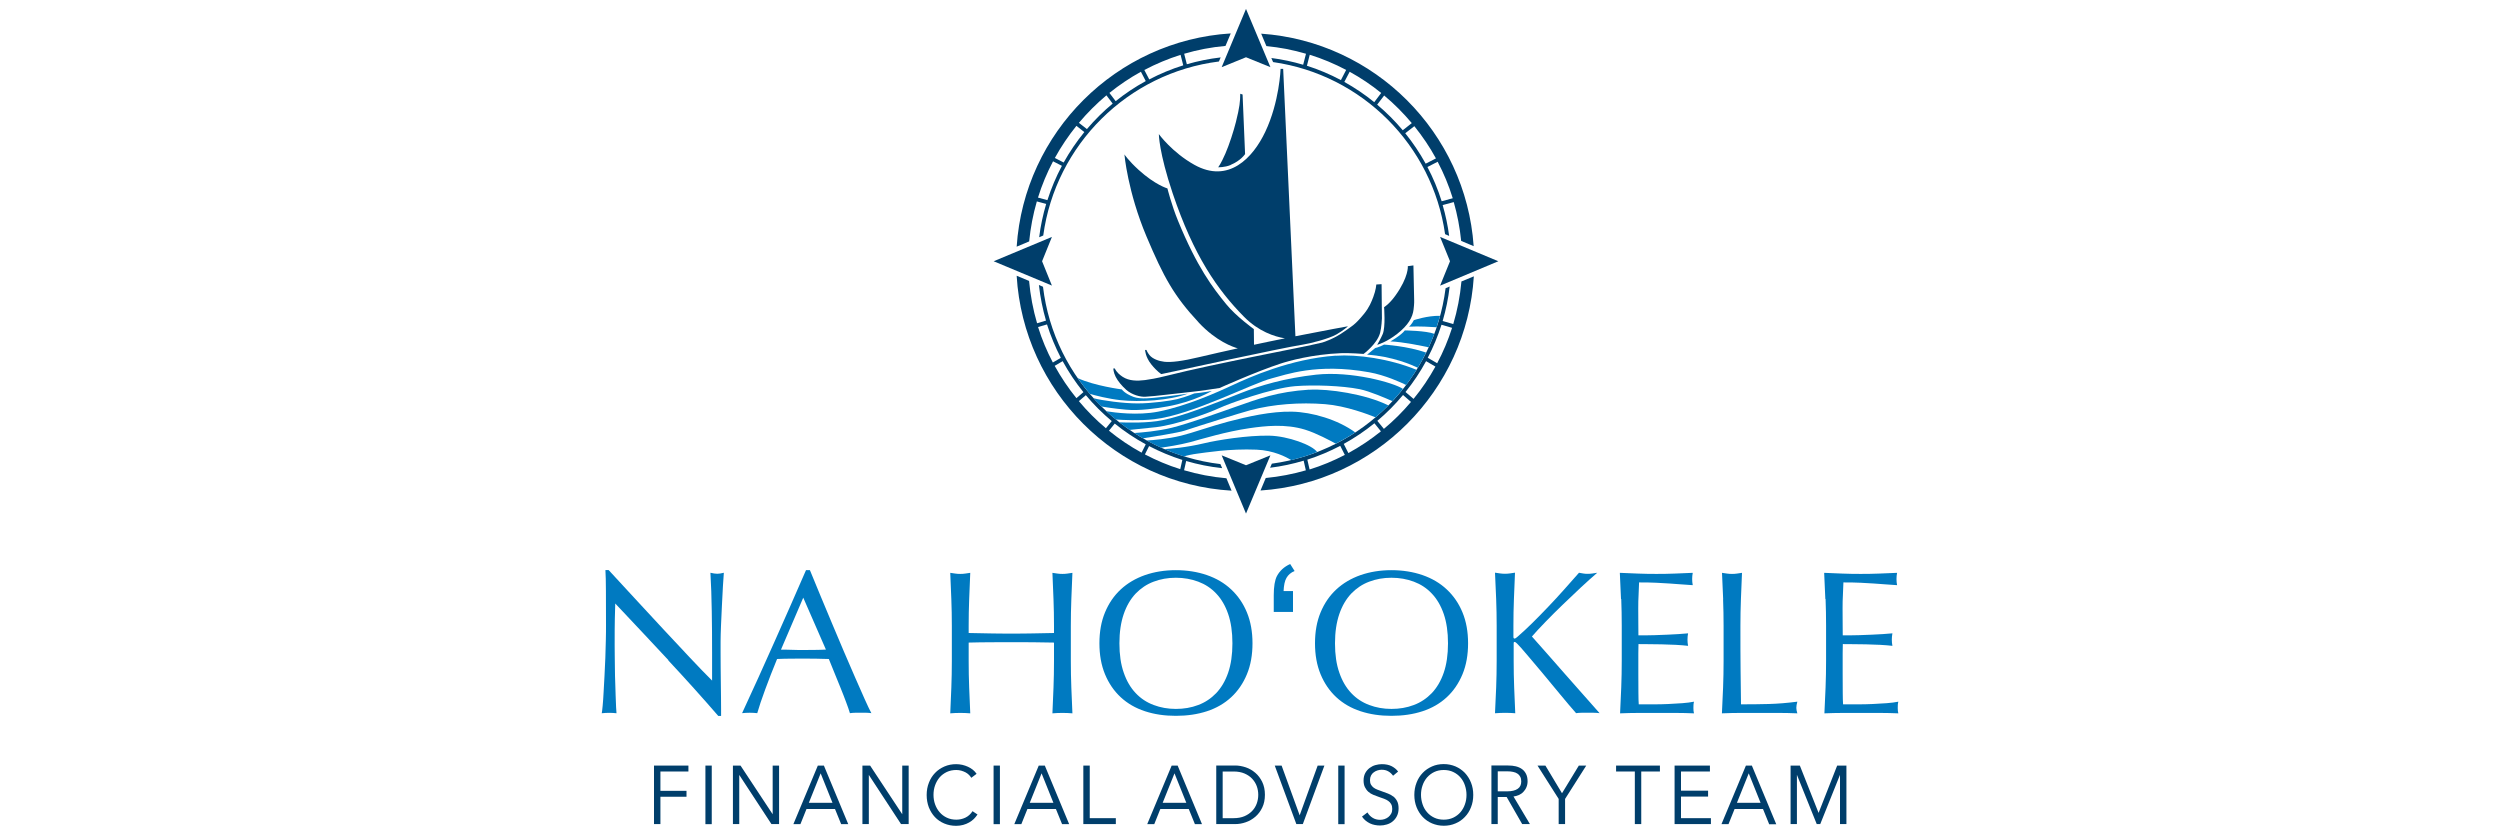 <?xml version="1.0" encoding="UTF-8" standalone="no"?>
<svg xmlns="http://www.w3.org/2000/svg" id="Layer_1" viewBox="0 0 300 100">
  <defs>
    <style>.cls-1{fill:#003e6b;}.cls-2{fill:#007ac1;}</style>
  </defs>
  <path class="cls-1" d="M175.37,33.79c-.16,1.76-.49,3.46-.98,5.1l-1.27-.37c.39-1.34.68-2.72.84-4.14l-.49.21c-1.37,10.9-9.98,19.58-20.85,21.05l-.21.49c1.38-.17,2.73-.46,4.03-.85l.26,1.16c-1.55.45-3.16.76-4.81.92l-.63,1.5c13.74-.91,24.74-11.95,25.6-25.7l-1.5.62ZM157.15,56.33l-.27-1.17c1.37-.44,2.69-1,3.95-1.66l.55,1.09c-1.35.7-2.76,1.29-4.24,1.75ZM161.8,54.36l-.55-1.09c1.3-.72,2.54-1.55,3.68-2.48l.78.97c-1.22.98-2.53,1.86-3.91,2.61ZM166.07,51.47l-.79-.97c1.12-.94,2.15-1.98,3.08-3.1l.96.83c-.99,1.17-2.08,2.26-3.26,3.24ZM169.63,47.87l-.97-.83c.93-1.15,1.76-2.39,2.47-3.7l1.12.65c-.76,1.37-1.63,2.67-2.62,3.87ZM172.46,43.59l-1.13-.66c.66-1.26,1.21-2.59,1.65-3.96l1.27.37c-.47,1.48-1.07,2.9-1.79,4.25Z"/>
  <path class="cls-1" d="M123.5,28.98c.16-1.65.47-3.26.92-4.81l1.12.3c-.38,1.29-.67,2.63-.84,4l.49-.21c1.47-10.89,10.16-19.51,21.08-20.88l.21-.49c-1.39.16-2.75.44-4.06.82l-.32-1.26c1.6-.47,3.26-.79,4.96-.94l.63-1.5c-13.74.86-24.78,11.86-25.69,25.59l1.5-.63ZM141.67,6.58l.32,1.26c-1.42.44-2.78,1.01-4.08,1.69l-.59-1.13c1.38-.73,2.84-1.34,4.35-1.82ZM136.91,8.61l.58,1.12c-1.28.7-2.48,1.5-3.61,2.41l-.75-.99c1.18-.95,2.44-1.8,3.78-2.54ZM132.77,11.44l.75.99c-1.12.93-2.15,1.95-3.09,3.06l-.96-.75c1-1.19,2.11-2.3,3.3-3.3ZM129.17,15.1l.95.75c-.93,1.14-1.76,2.36-2.48,3.65l-1.06-.54c.75-1.37,1.62-2.65,2.59-3.86ZM126.37,19.36l1.06.54c-.7,1.31-1.28,2.69-1.74,4.12l-1.13-.31c.47-1.52,1.08-2.97,1.81-4.36Z"/>
  <path class="cls-1" d="M151.97,5.53c1.63.16,3.22.47,4.75.92l-.34,1.32c-1.24-.37-2.51-.64-3.82-.81l.21.49c10.67,1.52,19.12,9.98,20.64,20.65l.49.21c-.17-1.26-.43-2.5-.78-3.7l1.33-.36c.43,1.5.73,3.06.89,4.66l1.5.63c-.95-13.63-11.87-24.55-25.5-25.5l.63,1.5ZM174.33,23.79l-1.33.36c-.45-1.43-1.02-2.8-1.71-4.11l1.23-.63c.73,1.39,1.34,2.85,1.81,4.38ZM172.31,19.01l-1.23.63c-.71-1.29-1.53-2.51-2.45-3.65l1.09-.85c.97,1.21,1.85,2.5,2.6,3.88ZM169.42,14.77l-1.09.86c-.93-1.11-1.96-2.14-3.07-3.07l.84-1.1c1.2,1,2.31,2.12,3.32,3.32ZM165.74,11.16l-.83,1.1c-1.12-.91-2.32-1.72-3.59-2.43l.64-1.22c1.34.74,2.61,1.59,3.79,2.55ZM157.17,6.57c1.52.47,2.98,1.09,4.37,1.82l-.63,1.22c-1.3-.69-2.66-1.27-4.08-1.72l.34-1.32Z"/>
  <path class="cls-1" d="M147.16,57.39c-1.74-.15-3.44-.48-5.07-.96l.25-1.11c1.39.41,2.84.7,4.32.86l-.21-.49c-11.13-1.31-19.97-10.16-21.29-21.28l-.49-.21c.16,1.46.45,2.89.85,4.27l-1.07.32c-.48-1.63-.8-3.33-.96-5.08l-1.49-.62c.82,13.85,11.94,24.97,25.79,25.79l-.62-1.49ZM124.57,39.24l1.07-.31c.44,1.39,1,2.73,1.66,4.01l-.96.56c-.71-1.35-1.31-2.77-1.77-4.25ZM126.56,43.9l.96-.56c.72,1.32,1.55,2.56,2.49,3.72l-.84.72c-.98-1.21-1.85-2.51-2.61-3.88ZM129.46,48.14l.84-.72c.94,1.13,1.99,2.17,3.11,3.11l-.7.86c-1.18-.99-2.27-2.08-3.25-3.26ZM133.07,51.69l.7-.86c1.16.94,2.4,1.77,3.72,2.49l-.5,1c-1.39-.76-2.69-1.64-3.91-2.63ZM141.64,56.3c-1.48-.46-2.89-1.06-4.25-1.77l.5-1c1.27.66,2.6,1.22,3.99,1.66l-.25,1.11Z"/>
  <polygon class="cls-1" points="149.52 55.83 152.45 54.64 149.52 61.63 146.6 54.64 149.52 55.83"/>
  <polygon class="cls-1" points="149.52 1.07 152.45 8.06 149.52 6.87 146.6 8.06 149.52 1.07"/>
  <polygon class="cls-1" points="179.8 31.35 172.81 34.28 174 31.35 172.81 28.43 179.8 31.35"/>
  <polygon class="cls-1" points="125.05 31.35 126.23 34.27 119.24 31.35 126.23 28.43 125.05 31.35"/>
  <path class="cls-1" d="M147.67,19.79c1.23-.51,1.74-1.3,1.74-1.3l-.3-7.15-.28-.09c-.01.93-.06,1.54-.52,3.39-.29,1.14-.78,2.67-1.26,3.78-.55,1.27-.87,1.65-.87,1.65,0,0,.77.03,1.5-.27Z"/>
  <path class="cls-1" d="M143.83,38.69c2.13,2.28,4.15,2.96,4.71,3.11-1.54.34-3.1.69-4.62,1.05-2,.48-3.4.66-4.21.56-.62-.07-1.4-.33-1.78-.81-.25-.31-.36-.61-.36-.61h-.16s.02.83.74,1.73,1.21,1.17,1.21,1.17c0,0,14.57-3.17,16.94-3.53.88-.13,3.15-.7,4.09-1.24.79-.45,1.37-.97,1.37-.97,0,0-2.63.47-6.31,1.2l-1.47-32.09h-.31s-.13,3.96-1.84,7.56c-1.48,3.13-4.41,6.24-8.5,3.96-2.69-1.5-4.27-3.69-4.27-3.69,0,0,0,2.16,1.66,7.11,2.53,7.52,5.4,11.61,8.55,14.8,1.75,1.78,3.68,2.4,4.92,2.6-1.17.24-2.42.49-3.71.77l-.02-1.88s-2.11-1.51-3.3-2.97c-1.62-1.98-3.51-4.45-5.8-10.03-.78-1.9-1.27-3.88-1.27-3.88,0,0-1.47-.42-3.45-2.22-1.23-1.12-1.71-1.86-1.71-1.86,0,0,.38,4.46,2.65,9.85,2.07,4.9,3.31,7.15,6.25,10.3Z"/>
  <path class="cls-1" d="M169.7,36.03l-.09-4.18-.67.09s.12,1.29-1.5,3.54c-.74,1.03-1.35,1.38-1.35,1.38,0,0,.19,2.37-.16,3.22-.25.59-.67,1.3-.67,1.3,0,0,1.1-.3,2.38-1.3,1.36-1.06,1.88-2.01,1.99-2.95.09-.72.07-1.09.07-1.09Z"/>
  <path class="cls-1" d="M165.83,38.19l-.04-4.09-.63.04s-.05.67-.36,1.48c-.22.58-.48,1.27-1.14,2.07-1.11,1.35-1.44,1.44-2.31,2.07-1.36.98-2.7,1.35-2.7,1.35-2.55.63-12.66,2.47-18.64,3.98-1.32.33-2.09.45-2.61.52-.95.12-1.91.11-2.68-.39-.35-.23-.74-.56-.94-1-.04-.02-.18,0-.18,0,0,0,0,.45.28,1,.25.5.76,1.11,1.27,1.56.72.63,1.73.86,2.27.83,1.13-.05,4.16-.45,5.33-.56,1.17-.11,3.6-.49,3.6-.49,0,0,4.41-1.98,7.29-2.92.99-.33,3.82-1.12,7.29-1.26.99-.04,2.7.09,2.7.09,0,0,1.62-1.19,1.98-2.52.18-.67.22-1.75.22-1.75Z"/>
  <path class="cls-2" d="M160.27,42.68c-5.4.37-10.44,2.64-12.36,3.54-1.63.76-5.52,2.52-8.94,3.18-2.46.48-5.21.11-6.21-.05.36.34.74.67,1.12.99.86.06,2.87.17,4.61-.03,4.62-.54,11.76-4.32,14.16-4.92,1.61-.4,5.32-1.85,11.64-.72,1.96.35,3.88,1.25,4.45,1.53.44-.59.86-1.19,1.25-1.82-3.27-1.34-7.11-1.87-9.71-1.69Z"/>
  <path class="cls-2" d="M157.93,44.96c-3.73.41-6.76,1.31-9.06,2.22-3.66,1.44-6.78,2.7-9.36,3.24-1.75.37-4.24.3-5.19.26.4.32.81.62,1.23.91.65-.06,2.2-.22,3.18-.33,2.52-.3,6.42-1.74,7.56-2.28s6.34-2.41,9.12-2.64c2.22-.18,5.64-.06,7.74.36,1.21.24,3.23,1.12,3.94,1.44.44-.47.87-.97,1.27-1.47-1.1-.75-6.23-2.17-10.43-1.71Z"/>
  <path class="cls-2" d="M157.09,46.76c-3.78.24-6.06,1.08-8.94,2.1-1.61.57-5.52,1.97-7.5,2.46-1.71.43-3.76.59-4.54.64.34.22.68.43,1.04.64.97-.15,4.26-.67,5-.92,1.8-.6,6.72-2.14,7.92-2.46,2.7-.72,5.94-.96,8.94-.72,2.52.2,5.24,1.25,6.05,1.58.54-.46,1.06-.93,1.55-1.43-2.71-1.35-7.2-2.03-9.52-1.88Z"/>
  <path class="cls-2" d="M147.37,50.6c-2.04.54-4.32,1.36-5.64,1.68-1.64.4-3.35.54-4.13.58.57.31,1.15.6,1.74.86.71-.1,2.16-.32,3.47-.66,1.5-.4,4.26-1.26,7.14-1.68,1.86-.27,4.32-.54,6.66.18,1.37.42,3.1,1.36,3.69,1.68.8-.41,1.58-.86,2.33-1.35-2.1-1.54-5.19-2.44-7.58-2.49-2.46-.06-5.37.59-7.68,1.2Z"/>
  <path class="cls-2" d="M152.35,52.28c-2.64-.06-6.3.54-7.8.9-2.26.54-4.17.68-4.84.71.77.33,1.56.63,2.36.88.33-.11,1.03-.26,1.58-.33.96-.12,3.9-.62,7.14-.48,2.06.09,3.56.88,4.15,1.25,1.07-.25,2.11-.58,3.11-.97-.56-.83-3.49-1.91-5.71-1.96Z"/>
  <path class="cls-2" d="M165.01,41.78l-.96.78c3.06.2,5.4,1.24,6.09,1.57.36-.59.69-1.2.99-1.82-2.2-.78-5.04-.96-5.04-.96-.54.3-1.08.42-1.08.42Z"/>
  <path class="cls-2" d="M166.84,40.97c1.54.05,3.94.57,4.6.71.24-.53.47-1.07.68-1.62-1-.38-3.54-.41-3.54-.41-.45.6-1.74,1.32-1.74,1.32Z"/>
  <path class="cls-2" d="M169.66,38.42c-.24.48-.57.78-.57.78,1.17-.07,2.74.03,3.3.07.15-.45.29-.91.42-1.37-1.51-.04-3.15.52-3.15.52Z"/>
  <path class="cls-2" d="M142.54,47.24s-2.13.3-3.63.45c-.6.06-2.04.26-2.88-.06-1.11-.42-1.41-.9-1.41-.9,0,0-3.27-.42-5.3-1.36.45.65.94,1.28,1.45,1.89.68.2,2.17.59,3.7.76,2.28.24,5.82.06,8.07-.78Z"/>
  <path class="cls-2" d="M140.11,48.77c3.27-.6,5.31-1.86,5.31-1.86,0,0-1.32.24-2.1.3,0,0-.9.39-2.07.69-.72.18-3,.51-4.74.51s-4.27-.35-5.3-.63c.31.34.62.68.95,1,.43.07,1.5.25,2.94.38,1.64.16,3.71-.15,5.01-.39Z"/>
  <path class="cls-2" d="M80.21,79.22c-2.13-2.28-4.25-4.55-6.38-6.8-.02.46-.03,1.07-.05,1.84-.02.77-.02,1.81-.02,3.14,0,.34,0,.77.01,1.28,0,.51.02,1.04.02,1.59,0,.56.02,1.12.04,1.69.02.57.03,1.1.05,1.59.02.49.03.92.05,1.29.02.37.03.62.05.75-.26-.03-.55-.05-.86-.05-.33,0-.63.02-.91.05.03-.16.07-.47.11-.91.04-.44.08-.97.11-1.58.03-.61.07-1.28.11-2,.04-.72.07-1.44.1-2.16.02-.72.04-1.42.06-2.11.02-.69.02-1.3.02-1.84,0-1.57,0-2.92-.01-4.05,0-1.13-.03-1.97-.06-2.53h.39c1,1.08,2.06,2.24,3.2,3.47,1.14,1.23,2.26,2.45,3.38,3.65,1.12,1.2,2.18,2.34,3.19,3.41,1.01,1.07,1.88,1.98,2.64,2.73v-3.33c0-1.72-.01-3.39-.04-5.01-.02-1.63-.08-3.16-.16-4.6.33.08.6.12.83.12.2,0,.46-.04.78-.12-.03.36-.07.9-.11,1.62-.04.72-.08,1.49-.12,2.31-.04.82-.08,1.62-.11,2.4-.03.78-.05,1.41-.05,1.89v1.47c0,.56,0,1.14.01,1.74,0,.61.02,1.21.02,1.83,0,.61.02,1.19.02,1.72,0,.53.01.99.01,1.39v.81h-.34c-1.88-2.17-3.88-4.4-6.01-6.68Z"/>
  <path class="cls-2" d="M104.59,85.58c-.23-.03-.45-.05-.65-.05h-1.3c-.2,0-.42.02-.65.05-.11-.38-.27-.83-.47-1.36s-.41-1.09-.65-1.67c-.24-.58-.48-1.17-.72-1.77-.25-.6-.47-1.16-.69-1.7-.52-.02-1.05-.03-1.59-.04-.54,0-1.08-.01-1.62-.01-.51,0-1.01,0-1.5.01-.49,0-.99.02-1.5.04-.52,1.27-1,2.49-1.42,3.64-.43,1.15-.74,2.11-.96,2.86-.28-.03-.58-.05-.91-.05s-.63.02-.91.05c1.32-2.86,2.62-5.7,3.87-8.53,1.26-2.83,2.53-5.7,3.8-8.63h.47c.39.95.82,1.97,1.27,3.08.46,1.1.92,2.22,1.4,3.35s.95,2.25,1.42,3.36c.47,1.11.92,2.15,1.34,3.1.42.96.79,1.81,1.13,2.56.33.75.61,1.32.82,1.72ZM93.73,77.96c.42,0,.87,0,1.32.02.46.02.9.02,1.32.02.46,0,.92,0,1.37-.01.46,0,.92-.02,1.37-.04l-2.72-6.23-2.67,6.23Z"/>
  <path class="cls-2" d="M126.42,71.92c-.04-1.04-.09-2.1-.13-3.18.21.03.42.06.61.09.2.03.39.04.59.04s.39-.01.59-.04c.2-.02.4-.05.61-.09-.05,1.08-.09,2.14-.13,3.18-.04,1.04-.06,2.1-.06,3.18v4.22c0,1.08.02,2.14.06,3.19.04,1.05.09,2.08.13,3.09-.38-.03-.78-.05-1.2-.05s-.83.02-1.2.05c.05-1.01.09-2.04.13-3.09.04-1.05.06-2.11.06-3.19v-2.21c-.88-.02-1.74-.03-2.56-.04-.83,0-1.68-.01-2.56-.01s-1.74,0-2.56.01c-.83,0-1.68.02-2.56.04v2.21c0,1.08.02,2.14.06,3.19.04,1.05.09,2.08.13,3.09-.38-.03-.78-.05-1.2-.05s-.83.02-1.2.05c.05-1.01.09-2.04.13-3.09.04-1.05.06-2.11.06-3.19v-4.22c0-1.08-.02-2.14-.06-3.18-.04-1.04-.09-2.1-.13-3.18.21.03.42.06.61.09.2.03.39.04.59.04s.39-.01.59-.04c.2-.02.4-.05.61-.09-.05,1.08-.09,2.14-.13,3.18-.04,1.04-.06,2.1-.06,3.18v.86c.88.02,1.74.03,2.56.05.83.02,1.68.02,2.56.02s1.74,0,2.56-.02c.83-.02,1.68-.03,2.56-.05v-.86c0-1.08-.02-2.14-.06-3.18Z"/>
  <path class="cls-2" d="M131.93,77.2c0-1.39.22-2.63.67-3.71.45-1.09,1.08-2.01,1.89-2.76.81-.75,1.78-1.32,2.91-1.72,1.13-.39,2.36-.59,3.7-.59s2.6.2,3.73.59c1.13.39,2.1.96,2.91,1.72s1.44,1.67,1.89,2.76c.45,1.09.67,2.33.67,3.71s-.22,2.63-.67,3.71c-.45,1.09-1.08,2.01-1.89,2.76s-1.78,1.31-2.91,1.68c-1.13.37-2.37.55-3.73.55s-2.57-.18-3.7-.55c-1.13-.37-2.1-.93-2.91-1.68-.81-.75-1.44-1.67-1.89-2.76-.45-1.09-.67-2.33-.67-3.71ZM147.89,77.2c0-1.36-.17-2.53-.51-3.52-.34-.99-.82-1.81-1.43-2.45-.61-.65-1.33-1.12-2.16-1.43-.83-.31-1.72-.47-2.69-.47s-1.84.16-2.66.47c-.83.31-1.54.79-2.16,1.43-.61.65-1.09,1.46-1.43,2.45-.34.99-.52,2.16-.52,3.52s.17,2.53.52,3.52c.34.99.82,1.81,1.43,2.45.61.65,1.33,1.12,2.16,1.43.82.31,1.71.47,2.66.47s1.86-.15,2.69-.47c.83-.31,1.54-.79,2.16-1.43.61-.65,1.09-1.46,1.43-2.45.34-.99.51-2.16.51-3.52Z"/>
  <path class="cls-2" d="M155.16,70.93v2.5h-2.31v-1.98c0-1.07.13-1.84.38-2.32.34-.64.87-1.12,1.59-1.45l.53.84c-.44.18-.76.46-.97.82-.21.36-.32.89-.35,1.59h1.12Z"/>
  <path class="cls-2" d="M157.8,77.2c0-1.39.22-2.63.67-3.71.45-1.09,1.08-2.01,1.89-2.76.81-.75,1.78-1.32,2.91-1.72,1.13-.39,2.36-.59,3.7-.59s2.6.2,3.73.59c1.13.39,2.1.96,2.91,1.72s1.44,1.67,1.89,2.76.67,2.33.67,3.71-.22,2.63-.67,3.71-1.08,2.01-1.89,2.76-1.78,1.31-2.91,1.68c-1.13.37-2.37.55-3.73.55s-2.57-.18-3.7-.55c-1.13-.37-2.1-.93-2.91-1.68-.81-.75-1.44-1.67-1.89-2.76-.45-1.09-.67-2.33-.67-3.71ZM173.76,77.2c0-1.36-.17-2.53-.51-3.52-.34-.99-.82-1.81-1.43-2.45-.61-.65-1.33-1.12-2.16-1.43-.83-.31-1.72-.47-2.69-.47s-1.84.16-2.66.47c-.83.31-1.54.79-2.16,1.43-.61.65-1.09,1.46-1.43,2.45-.34.99-.52,2.16-.52,3.52s.17,2.53.52,3.52c.34.99.82,1.81,1.43,2.45.61.65,1.33,1.12,2.16,1.43.82.31,1.71.47,2.66.47s1.86-.15,2.69-.47c.83-.31,1.54-.79,2.16-1.43.61-.65,1.09-1.46,1.43-2.45.34-.99.51-2.16.51-3.52Z"/>
  <path class="cls-2" d="M179.4,85.58c.05-1.01.09-2.04.14-3.09.04-1.05.06-2.11.06-3.19v-4.22c0-1.08-.02-2.14-.06-3.18-.04-1.04-.09-2.1-.14-3.18.21.03.42.06.61.09.2.03.39.04.59.04s.39-.01.59-.04c.2-.02.4-.05.61-.09-.05,1.08-.09,2.14-.13,3.18-.04,1.04-.06,2.1-.06,3.18v1.35c0,.13.05.2.15.2.06,0,.18-.07.34-.22.57-.49,1.17-1.05,1.8-1.67.63-.62,1.26-1.27,1.9-1.94.64-.67,1.27-1.35,1.89-2.05.62-.69,1.22-1.37,1.79-2.02.18.03.35.06.52.09.16.03.33.04.49.04.2,0,.39-.01.59-.04.2-.02.39-.05.59-.09-.57.49-1.22,1.07-1.94,1.74-.72.67-1.44,1.36-2.17,2.06-.73.7-1.42,1.39-2.08,2.07-.66.68-1.21,1.27-1.65,1.78,1.32,1.49,2.66,3,4.01,4.55,1.35,1.54,2.72,3.09,4.11,4.65-.25-.03-.49-.05-.74-.05h-1.41c-.22,0-.45.02-.67.05-.59-.67-1.24-1.44-1.95-2.3-.71-.87-1.41-1.7-2.08-2.51-.68-.81-1.29-1.54-1.84-2.18-.55-.65-.95-1.1-1.21-1.36-.13-.13-.23-.2-.29-.2-.08,0-.12.05-.12.15v2.13c0,1.08.02,2.14.06,3.19.04,1.05.09,2.08.13,3.09-.38-.03-.78-.05-1.2-.05s-.83.02-1.2.05Z"/>
  <path class="cls-2" d="M194.52,71.88c-.04-1.05-.09-2.09-.14-3.14.74.03,1.47.06,2.19.09.73.03,1.46.04,2.2.04s1.46-.01,2.18-.04c.72-.02,1.45-.05,2.18-.09-.05.25-.07.49-.07.74s.02.49.07.74c-.52-.03-1-.06-1.43-.1s-.89-.07-1.37-.1c-.48-.03-1.01-.06-1.58-.09s-1.26-.04-2.06-.04c-.02.52-.04,1.02-.06,1.5-.03.47-.04,1.01-.04,1.62,0,.64,0,1.26.01,1.86,0,.61.01,1.06.01,1.37.72,0,1.36,0,1.94-.02.57-.02,1.1-.04,1.57-.06s.91-.05,1.31-.07.78-.05,1.14-.09c-.05.25-.07.5-.07.76,0,.25.02.49.07.74-.43-.05-.92-.09-1.48-.12-.56-.03-1.13-.05-1.69-.06-.56,0-1.1-.02-1.59-.02-.5,0-.9-.01-1.19-.01,0,.15,0,.31-.01.48,0,.17-.01.39-.01.65v2.43c0,.93,0,1.7.01,2.3,0,.61.02,1.06.04,1.37h1.72c.62,0,1.23-.01,1.83-.04.6-.03,1.16-.06,1.69-.1.53-.04.99-.1,1.39-.18-.03.11-.05.24-.06.38,0,.14-.01.27-.01.38,0,.26.02.47.07.64-.74-.03-1.47-.05-2.19-.05h-4.45c-.74,0-1.48.02-2.23.05.05-1.05.09-2.09.14-3.13.04-1.04.06-2.1.06-3.18v-4.22c0-1.08-.02-2.14-.06-3.19Z"/>
  <path class="cls-2" d="M206.78,71.92c-.04-1.04-.09-2.1-.14-3.18.21.03.42.06.61.09.2.03.39.04.59.04s.39-.01.59-.04c.2-.02.4-.05.61-.09-.05,1.08-.09,2.14-.13,3.18-.04,1.04-.06,2.1-.06,3.18,0,2.06,0,3.85.02,5.36.02,1.51.03,2.87.05,4.06,1.16,0,2.27-.01,3.33-.04,1.06-.03,2.21-.12,3.43-.28-.08.29-.12.54-.12.74,0,.18.04.4.12.66-.75-.03-1.5-.05-2.26-.05h-4.52c-.73,0-1.48.02-2.27.05.05-1.01.09-2.04.14-3.09.04-1.05.06-2.11.06-3.19v-4.22c0-1.08-.02-2.14-.06-3.18Z"/>
  <path class="cls-2" d="M219.04,71.88c-.04-1.05-.09-2.09-.14-3.14.74.03,1.47.06,2.19.09.73.03,1.46.04,2.2.04s1.46-.01,2.18-.04c.72-.02,1.45-.05,2.18-.09-.05.25-.07.49-.07.74s.02.49.07.74c-.52-.03-1-.06-1.43-.1s-.89-.07-1.37-.1c-.48-.03-1.01-.06-1.58-.09s-1.26-.04-2.06-.04c-.02.52-.04,1.02-.06,1.5-.03.47-.04,1.01-.04,1.62,0,.64,0,1.26.01,1.86,0,.61.01,1.06.01,1.37.72,0,1.36,0,1.94-.02.57-.02,1.1-.04,1.57-.06s.91-.05,1.31-.07.78-.05,1.14-.09c-.05.25-.07.5-.07.76,0,.25.02.49.07.74-.43-.05-.92-.09-1.48-.12-.56-.03-1.13-.05-1.69-.06-.56,0-1.1-.02-1.59-.02-.5,0-.9-.01-1.19-.01,0,.15,0,.31-.01.48,0,.17-.01.39-.01.65v2.43c0,.93,0,1.7.01,2.3,0,.61.02,1.06.04,1.37h1.72c.62,0,1.23-.01,1.83-.04.6-.03,1.16-.06,1.69-.1.53-.04.99-.1,1.39-.18-.03.11-.05.24-.06.38,0,.14-.01.27-.01.38,0,.26.02.47.07.64-.74-.03-1.47-.05-2.19-.05h-4.45c-.74,0-1.48.02-2.23.05.05-1.05.09-2.09.14-3.13.04-1.04.06-2.1.06-3.18v-4.22c0-1.08-.02-2.14-.06-3.19Z"/>
  <polygon class="cls-1" points="78.48 98.89 79.25 98.89 79.25 95.61 82.38 95.61 82.38 94.9 79.25 94.9 79.25 92.58 82.61 92.58 82.61 91.87 78.48 91.87 78.48 98.89"/>
  <rect class="cls-1" height="7.03" width=".76" x="84.65" y="91.87"/>
  <polygon class="cls-1" points="92.72 97.71 88.87 91.88 88.86 91.87 87.95 91.87 87.95 98.89 88.71 98.89 88.71 92.99 92.56 98.87 92.57 98.89 93.49 98.89 93.49 91.87 92.72 91.87 92.72 97.71"/>
  <path class="cls-1" d="M98.86,91.87h-.72l-2.91,6.97-.02.06h.84l.73-1.82h3.42l.74,1.82h.85l-2.91-7v-.03ZM99.9,96.34h-2.84l1.42-3.54,1.42,3.54Z"/>
  <polygon class="cls-1" points="108.27 97.71 104.42 91.88 104.41 91.87 103.49 91.87 103.49 98.89 104.26 98.89 104.26 92.99 108.11 98.87 108.12 98.89 109.04 98.89 109.04 91.87 108.27 91.87 108.27 97.71"/>
  <path class="cls-1" d="M116.7,97.35c-.23.35-.52.61-.86.77-.34.16-.7.24-1.08.24-.42,0-.81-.08-1.14-.24-.34-.16-.63-.38-.86-.65-.24-.27-.42-.59-.55-.95-.13-.36-.19-.74-.19-1.14s.06-.78.19-1.14.31-.68.54-.95c.23-.27.53-.49.86-.65.34-.16.73-.24,1.15-.24.21,0,.41.03.59.08.18.05.35.12.51.2.15.08.29.18.4.29.11.11.21.22.27.33l.02.04.64-.48-.02-.03c-.12-.17-.26-.33-.44-.47-.17-.14-.37-.25-.58-.35-.21-.1-.44-.17-.68-.23-.24-.05-.49-.08-.73-.08-.5,0-.97.09-1.41.28-.43.19-.81.44-1.12.77-.32.33-.57.72-.74,1.17-.18.45-.27.94-.27,1.48s.09,1.03.26,1.48c.18.45.42.84.73,1.17.31.33.69.59,1.12.77s.91.28,1.42.28c.31,0,.59-.04.85-.11.26-.07.5-.17.71-.29.21-.12.41-.26.57-.42.16-.16.3-.33.42-.51l.02-.03-.6-.4-.02.03Z"/>
  <rect class="cls-1" height="7.03" width=".76" x="119.23" y="91.87"/>
  <path class="cls-1" d="M125.37,91.87h-.72l-2.91,6.97-.02.06h.84l.73-1.82h3.42l.74,1.82h.85l-2.91-7v-.03ZM126.41,96.34h-2.84l1.42-3.54,1.42,3.54Z"/>
  <polygon class="cls-1" points="130.77 91.87 130 91.87 130 98.89 133.9 98.89 133.9 98.18 130.77 98.18 130.77 91.87"/>
  <path class="cls-1" d="M141.32,91.87h-.72l-2.91,6.97-.02.06h.84l.73-1.82h3.41l.74,1.82h.85l-2.91-7v-.03ZM142.36,96.34h-2.84l1.42-3.54,1.42,3.54Z"/>
  <path class="cls-1" d="M150.64,92.74c-.34-.29-.73-.52-1.15-.66-.42-.14-.85-.22-1.27-.22h-2.27v7.03h2.27c.42,0,.85-.07,1.27-.22.42-.14.81-.37,1.15-.66.34-.29.62-.66.83-1.1.21-.43.32-.95.32-1.54s-.11-1.09-.32-1.53c-.21-.44-.49-.81-.83-1.1ZM146.72,92.58h1.31c.5,0,.94.08,1.31.24.37.16.68.37.92.63.24.26.43.56.55.89.12.33.18.68.18,1.04s-.06.7-.18,1.04c-.12.33-.3.63-.55.89s-.55.47-.92.63c-.37.16-.81.24-1.31.24h-1.31v-5.61Z"/>
  <polygon class="cls-1" points="155.96 97.84 153.8 91.89 153.79 91.87 152.97 91.87 155.55 98.86 155.56 98.89 156.34 98.89 158.91 91.92 158.93 91.87 158.12 91.87 155.96 97.84"/>
  <rect class="cls-1" height="7.03" width=".76" x="160.59" y="91.87"/>
  <path class="cls-1" d="M167.19,95.58c-.19-.15-.41-.27-.65-.36-.24-.09-.48-.18-.71-.26-.18-.06-.36-.13-.54-.2-.17-.06-.32-.15-.45-.24-.13-.1-.24-.22-.32-.36-.08-.14-.12-.31-.12-.53s.04-.4.12-.56c.08-.16.19-.29.33-.39.13-.1.29-.18.45-.23.17-.05.33-.08.49-.08.31,0,.58.06.8.19.22.12.4.29.55.49l.03.04.6-.5-.02-.03c-.17-.23-.42-.44-.74-.61-.33-.17-.73-.25-1.19-.25-.25,0-.5.04-.76.11-.26.07-.49.19-.71.35-.21.16-.39.37-.52.61-.13.25-.2.54-.2.88,0,.32.05.59.16.81s.25.41.42.56c.17.15.37.27.59.36.21.09.43.17.66.25.22.08.42.15.62.22s.36.16.51.26c.15.1.26.23.35.39.09.15.13.35.13.58,0,.21-.04.4-.13.56-.09.16-.2.3-.34.41s-.29.19-.47.25c-.17.05-.34.08-.51.08-.34,0-.65-.08-.9-.24-.26-.16-.46-.37-.6-.61l-.02-.04-.66.5.02.03c.12.17.26.33.42.46.16.13.34.24.52.33.19.09.38.15.59.19s.41.06.62.06c.27,0,.54-.04.8-.12.27-.08.51-.2.71-.37.21-.17.38-.38.51-.64.13-.26.2-.56.2-.92s-.06-.65-.18-.88c-.12-.23-.28-.42-.47-.57Z"/>
  <path class="cls-1" d="M175.78,92.74c-.32-.33-.69-.58-1.12-.77-.43-.18-.9-.28-1.41-.28s-.97.09-1.4.28c-.43.19-.81.44-1.12.77-.32.33-.57.72-.74,1.17-.18.45-.27.94-.27,1.48s.09,1.03.27,1.48c.18.45.43.84.74,1.17.32.33.69.59,1.12.77.43.18.9.28,1.4.28s.98-.09,1.41-.28c.43-.18.81-.44,1.12-.77.32-.33.57-.72.74-1.17.18-.45.27-.94.27-1.48s-.09-1.03-.27-1.48c-.18-.45-.43-.84-.74-1.17ZM173.25,98.36c-.42,0-.81-.08-1.14-.24-.34-.16-.63-.38-.86-.65-.24-.27-.42-.59-.54-.95-.12-.36-.19-.74-.19-1.14s.06-.78.19-1.14c.12-.36.31-.68.54-.95.24-.27.53-.49.86-.65.34-.16.72-.24,1.14-.24s.81.08,1.14.24c.34.16.63.38.86.65.24.27.42.59.54.95.12.36.19.74.19,1.14s-.06.78-.19,1.14c-.12.36-.31.68-.54.95-.23.27-.53.49-.86.65-.34.16-.72.24-1.14.24Z"/>
  <path class="cls-1" d="M182.25,95.41c.21-.09.4-.22.55-.38.15-.16.28-.34.37-.56.09-.21.14-.45.14-.71,0-.34-.06-.64-.18-.88-.12-.24-.28-.44-.49-.59-.21-.15-.46-.26-.74-.33-.28-.07-.59-.1-.92-.1h-2.01v7.03h.76v-3.25h1.07l1.85,3.23v.02h.94l-1.97-3.31c.23-.03.44-.09.63-.17ZM179.73,92.56h1.17c.25,0,.48.02.68.07.2.04.38.11.52.21.14.09.25.22.33.37.08.15.12.34.12.56,0,.4-.14.7-.43.89-.29.2-.71.3-1.25.3h-1.14v-2.4Z"/>
  <polygon class="cls-1" points="187.44 95.19 185.46 91.89 185.45 91.87 184.5 91.87 187.04 95.87 187.04 98.89 187.81 98.89 187.81 95.87 190.35 91.87 189.46 91.87 187.44 95.19"/>
  <polygon class="cls-1" points="193.93 92.58 196.18 92.58 196.18 98.89 196.95 98.89 196.95 92.58 199.19 92.58 199.19 91.87 193.93 91.87 193.93 92.58"/>
  <polygon class="cls-1" points="201.72 95.59 204.97 95.59 204.97 94.88 201.72 94.88 201.72 92.58 205.19 92.58 205.19 91.87 200.95 91.87 200.95 98.89 205.31 98.89 205.31 98.18 201.72 98.18 201.72 95.59"/>
  <path class="cls-1" d="M210.23,91.87h-.72l-2.91,6.97-.02.06h.84l.73-1.82h3.41l.73,1.8v.03h.86l-2.91-7v-.03ZM211.27,96.34h-2.84l1.42-3.54,1.42,3.54Z"/>
  <polygon class="cls-1" points="220.46 91.87 218.23 97.55 215.99 91.89 215.98 91.87 214.87 91.87 214.87 98.89 215.63 98.89 215.63 92.98 218 98.87 218.01 98.89 218.43 98.89 220.8 92.98 220.8 98.89 221.57 98.89 221.57 91.87 220.46 91.87"/>
</svg>
